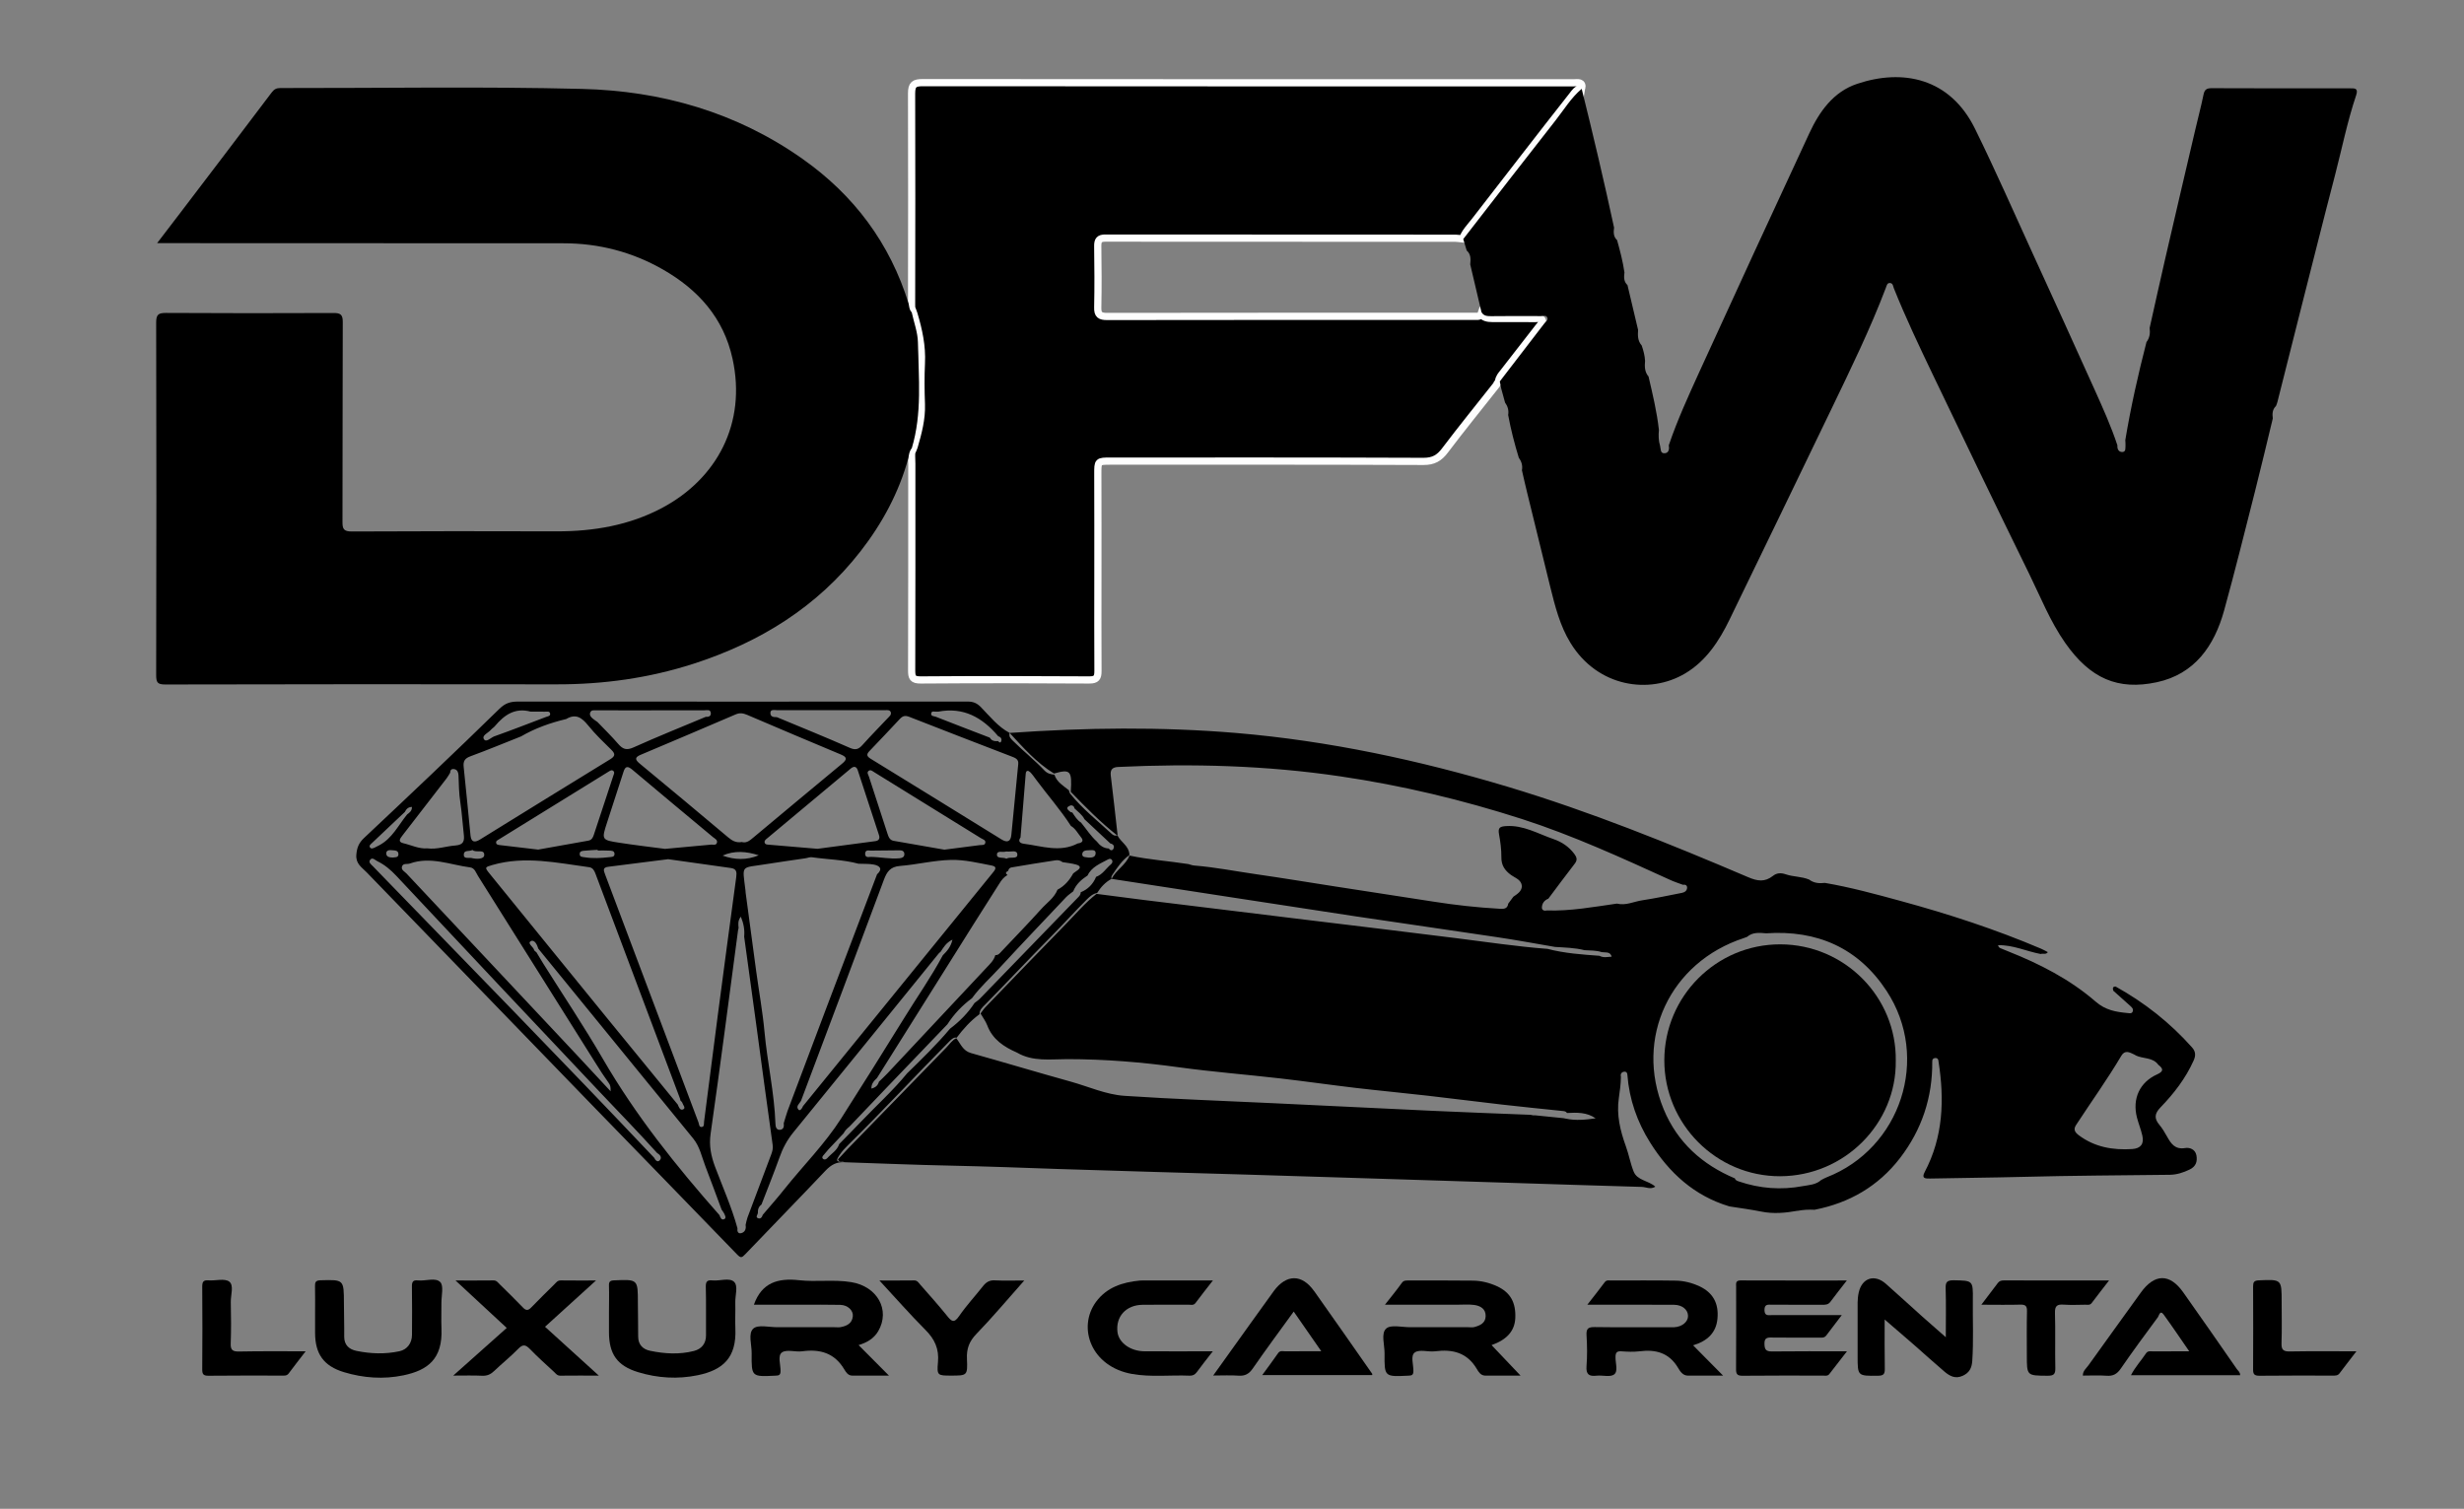 <?xml version="1.0" encoding="UTF-8"?><svg id="a" xmlns="http://www.w3.org/2000/svg" viewBox="0 0 341.74 209.25"><rect x="0" y="0" width="341.74" height="209.25" fill="#808080" stroke="none"/><defs><style>.b{stroke:#fefefe;stroke-miterlimit:10;}</style></defs><path class="b" d="M219.38,12.31h-.01c-.66-.02-.95,.5-1.29,.93-4.56,5.78-9.04,11.63-13.56,17.44-.61,.78-1.34,1.5-1.68,2.46-.32-.03-.64-.1-.96-.1-16.18-.01-32.37,0-48.55-.02-.86-.01-1.09,.3-1.08,1.11,.04,2.83,.06,5.67,0,8.5-.03,1.04,.34,1.26,1.31,1.26,16.82-.03,33.64-.02,50.46-.02,.32,0,.64,0,.96,0,.25-.01,.36-.14,.42-.31,.35,.48,.91,.61,1.56,.61,1.99,0,3.99-.01,5.98,.01,.34,0,.79-.16,.97,.23,.14,.32-.22,.56-.41,.81-1.66,2.14-3.33,4.28-4.99,6.42-.3,.37-.62,.73-.67,1.24,0,.04,0,.07,.02,.11-.15,.08-.26,.19-.3,.38-2.39,3.03-4.83,6.03-7.15,9.1-.79,1.05-1.59,1.52-2.97,1.52-14.45-.06-28.91-.04-43.37-.04-1.84,0-1.81,0-1.81,1.81,.02,4.75,.01,9.5,.01,14.25,0,4.35-.02,8.7,.01,13.05,0,.92-.21,1.24-1.2,1.24-7.79-.05-15.58-.06-23.37,0-1.13,.01-1.27-.35-1.27-1.34,.03-9.54,.02-19.08,.02-28.62,0-.35-.02-.71-.03-1.07,0-.17,.01-.33,.01-.5,.14-.27,.24-.56,.35-.84,.55-1.91,1.07-3.82,1-5.85-.07-1.9-.09-3.82,0-5.72,.12-2.35-.37-4.58-1.03-6.8-.12-.29-.19-.6-.32-.88-.01-.16-.01-.33-.01-.49,.01-9.74,.04-19.49,0-29.23,0-1.26,.38-1.5,1.56-1.5,30.09,.03,60.18,.02,90.27,.02,.58,0,1.31-.2,1.12,.84Z"/><path d="M77.24,94.91c6.47,.01,12.77-.87,18.93-2.85,9.23-2.98,17.16-7.87,23.17-15.59,3.03-3.89,5.34-8.17,6.65-12.96,.08-.47,.13-.96,.47-1.35,1.45-4.82,.94-9.77,.85-14.68-.03-1.4-.56-2.78-.86-4.17-.33-.32-.34-.76-.42-1.17-2.59-8.4-7.58-15.07-14.73-20.11-9.15-6.46-19.55-9.43-30.58-9.7-13.94-.35-27.9-.1-41.85-.12-.53,0-.84,.16-1.18,.6-4.24,5.62-8.51,11.23-12.78,16.83-1,1.31-1.99,2.61-3.12,4.08h1.21c18.39,.01,36.77,0,55.15,.02,4.91,0,9.54,1.2,13.8,3.64,4.89,2.8,8.41,6.71,9.65,12.38,1.96,8.94-2.16,16.63-9.77,20.68-4.56,2.42-9.5,3.26-14.63,3.25-9.47-.03-18.94-.03-28.41,.02-1.12,0-1.3-.35-1.29-1.36,.03-9.23,0-18.45,.04-27.68,.01-1.02-.3-1.27-1.28-1.26-7.75,.03-15.5,.04-23.26-.01-1.03,0-1.34,.23-1.34,1.32,.04,16.29,.04,32.59,0,48.89,0,1.04,.18,1.32,1.27,1.32,18.1-.04,36.21-.05,54.31-.02Z"/><path d="M249.31,167.93c.79-.15,1.56-.19,2.36-.15,4.82-.94,8.84-3.26,11.85-7.17,3.02-3.93,4.52-8.42,4.47-13.4-.02-.27,.13-.45,.38-.47,.32-.04,.48,.16,.49,.48,.83,5.3,.65,10.46-1.92,15.33-.47,.89,.07,.91,.73,.9,4.27-.09,8.54-.12,12.81-.23,6.82-.18,13.65-.21,20.48-.29,.97-.02,1.86-.31,2.73-.73,.87-.42,1.09-1.1,.94-1.96-.16-.86-.96-1.12-1.55-1.02-1.44,.24-1.98-.62-2.54-1.62-.31-.56-.64-1.11-1.04-1.59-.75-.89-.69-1.56,.15-2.43,1.86-1.92,3.48-4.02,4.59-6.49,.33-.73,.27-1.28-.23-1.84-3.05-3.42-6.59-6.21-10.59-8.43-.45,0-.4,.28-.32,.58,.8,.71,1.59,1.43,2.39,2.14,.22,.2,.42,.41,.31,.72-.12,.36-.45,.26-.71,.24-1.61-.15-3.06-.39-4.43-1.58-3.58-3.1-7.76-5.24-12.15-6.98-.37-.14-.74-.29-1.1-.45-.13-.06-.23-.18-.3-.4,2.07-.06,3.94,.85,5.92,1.22,.32-.11,.74,.12,.99-.26-.31-.16-.62-.34-.95-.48-6.32-2.69-12.83-4.81-19.44-6.61-3.48-.95-6.96-1.9-10.52-2.51-.78,.09-1.53,.04-2.19-.46-1.04-.44-2.19-.37-3.24-.73-.67-.23-1.25-.21-1.79,.22-1.13,.88-2.13,.74-3.47,.16-10.9-4.65-21.89-9.09-33.26-12.51-12.31-3.69-24.84-6.38-37.66-7.47-10.48-.88-20.98-.75-31.47-.01,1.89,2.05,3.74,4.14,6.15,5.63,2.29-.65,2.52-.39,2.33,2.54,2.04,2.11,4.1,4.2,6.41,6.02,.03-.01,.05-.02,.08-.05-.31-2.73-.6-5.47-.94-8.19-.11-.85,.21-1.19,1.01-1.23,10.31-.49,20.57-.21,30.81,1.3,8.58,1.26,16.97,3.27,25.21,5.92,7.06,2.28,13.8,5.37,20.54,8.44,.58,.27,1.19,.46,1.78,.68,.33-.06,.59,.07,.58,.41-.01,.41-.34,.64-.71,.71-1.83,.36-3.66,.75-5.5,1.03-1.17,.17-2.29,.77-3.52,.46-3.23,.46-6.46,1.06-9.75,.95-.37,.1-.67-.06-.66-.41,.02-.57,.33-1,.89-1.22,1.22-1.62,2.42-3.25,3.66-4.85,.41-.52,.29-.9-.06-1.37-.75-.99-1.69-1.63-2.86-2.04-2.17-.74-4.17-1.97-6.61-1.81-.85,.06-1.13,.23-.97,1.11,.19,1.05,.34,2.13,.33,3.2-.02,1.13,.48,1.85,1.35,2.48,.58,.42,1.42,.63,1.5,1.55-.06,.76-.66,1.08-1.19,1.46-.24,.32-.47,.64-.71,.96-.11,.81-.75,.73-1.28,.7-3.02-.17-6.02-.5-9.01-.97-4.6-.72-9.2-1.42-13.8-2.13-3.61-.56-7.22-1.16-10.84-1.68-2.87-.41-5.72-.98-8.62-1.21-.27-.02-.54-.13-.8-.2-2.73-.42-5.48-.61-8.18-1.18-.52,1.32-1.87,2-2.48,3.23-.07-.16-.03-.35,.08-.52,.69-1.02,1.37-2.06,2.39-2.78,0-.06-.01-.11-.01-.17,.01,0,.03,0,.04,.01-.01-.01-.03-.01-.04-.02-.11-1.11-1.16-1.61-1.62-2.5-.03-.02-.06-.05-.09-.07-.23,.13-.5,.02-.72-.18-1.96-1.81-4.07-3.48-5.76-5.57-.1-.12-.14-.29-.18-.44,0-.02-.01-.03-.01-.05-.78-.63-1.68-1.13-2.01-2.16-.51-.04-.99-.17-1.37-.57-1.34-1.42-2.88-2.64-4.26-4.01-.33-.32-.75-.64-.58-1.21-1.62-.86-2.74-2.29-3.98-3.57-.57-.58-1.08-.78-1.84-.78-20.78,.02-41.56,0-62.34,0-1.01,0-1.75,.17-2.59,.99-6.19,6.05-12.48,12-18.79,17.93-.74,.7-.99,1.35-1.07,2.33-.1,1.25,.75,1.73,1.42,2.42,10.35,10.69,20.7,21.39,31.06,32.07,6.78,6.99,13.59,13.96,20.35,20.96,.48,.49,.64,.44,1.08-.02,3.72-3.89,7.49-7.74,11.19-11.65,.75-.78,1.51-1.21,2.58-1.14-1.19-.09-1.23-.16-.6-1.09,.31-.46,.69-.87,1.09-1.26,4.81-4.72,9.38-9.67,14.12-14.45,.31-.31,.6-.56,.97-.47,.92-1.22,1.93-2.35,3.17-3.26-.02-.58,.39-.94,.76-1.31,3.1-3.15,6.12-6.38,9.23-9.52,1.65-1.67,3.22-3.41,4.88-5.07,.42-.42,.86-.81,1.44-.91,.51-.8,1.13-1.5,2-1.96h.01c11.27,1.73,22.52,3.48,33.8,5.19,6.54,.99,13.09,1.9,19.63,2.89,2.7,.4,5.38,.9,8.07,1.36,1.37,.09,2.74,.11,4.09,.45,.8,.06,1.61,.01,2.38,.27,.24,.02,.48,.03,.71,.05,.29,.03,.54,.14,.68,.58-.59,.03-1.14,.19-1.69-.12-2.42-.18-4.84-.34-7.2-.96-4.25-.32-8.46-.96-12.69-1.49-7-.88-14.01-1.72-21.02-2.57-7.44-.91-14.89-1.82-22.33-2.73-2.18-.27-4.35-.56-6.52-.84-1.58,1.23-2.86,2.76-4.25,4.18-3.72,3.8-7.41,7.65-11.11,11.48-.28,.28-.49,.62-.73,.93,.32,.55,.71,1.06,.93,1.64,.74,1.97,2.32,2.99,4.12,3.78,2.2,1.29,4.62,.91,6.97,.91,5.19,0,10.34,.42,15.48,1.13,4.68,.64,9.41,1.01,14.11,1.55,3.47,.4,6.94,.9,10.41,1.31,3.32,.39,6.65,.7,9.97,1.08,3.44,.39,6.87,.84,10.31,1.23,2.8,.32,5.61,.6,8.42,.89,.24,.03,.48,.04,.62,.28,1.37-.07,2.74-.12,3.97,.74-1.38,.2-2.77,.34-4.15,.04-.1-.01-.19-.04-.29-.06-1.32-.13-2.64-.26-3.97-.4h-.01c-.14,.03-.33,0-.51-.05-.05-.01-.09-.02-.14-.02-4.5-.18-9.01-.34-13.52-.55-7.38-.34-14.77-.71-22.15-1.06-6.86-.33-13.73-.56-20.59-1.02-2.58-.17-5.01-1.29-7.5-1.98-4.61-1.28-9.2-2.66-13.8-3.95-1.13-.31-1.44-1.29-2.04-2.06-.6,.28-.94,.84-1.38,1.29-4.56,4.68-9.12,9.37-13.67,14.05-.47,.49-.91,.99-1.36,1.46,.2,.51,.63,.22,.88,.4h.02c4.91,.16,9.8,.37,14.71,.47,5.03,.11,10.06,.29,15.08,.47,8.62,.29,17.24,.51,25.86,.77,4.55,.13,9.1,.28,13.65,.42l23.82,.75c5.82,.18,11.65,.38,17.47,.54,.59,.02,1.2,.39,1.87-.03-.96-.88-2.51-.84-3.01-2.11-.45-1.13-.66-2.36-1.08-3.51-.78-2.16-1.31-4.35-.97-6.66,.14-.99,.28-1.97,.29-2.97-.09-.36,.06-.62,.4-.69,.3-.06,.5,.12,.5,.46,.26,3.39,1.36,6.51,3.16,9.37,2.63,4.19,6.11,7.38,10.97,8.84,.12,.02,.25,.04,.37,.06,1.35,.21,2.7,.39,4.04,.66,1.71,.35,3.39,.19,5.06-.11Zm38.63-11.91c2.09-3.2,4.32-6.3,6.27-9.59,.49-.84,1.13-.5,1.75-.2,.11,.04,.19,.1,.26,.15,1.02,.49,2.36,.23,3.13,1.3,.7,.53,.75,.91-.16,1.32-2.43,1.09-3.48,3.38-2.81,5.99,.22,.85,.56,1.67,.75,2.52,.26,1.13-.23,1.77-1.4,1.85-2.69,.17-5.23-.26-7.45-1.94-.54-.42-.73-.8-.34-1.4Zm-139.41-44.33c.28,.01,.45,.14,.49,.42,.49,.48,1.07,.87,1.39,1.51,1.2,1.12,2.39,2.24,3.59,3.36,.42,.09,.61,.37,.42,.74-.15,.29-.44,.25-.63-.04-.73-.03-1.25-.42-1.67-.97-.85-.77-1.46-1.74-2.18-2.62-.55-.34-.87-.89-1.22-1.41-.07-.01-.15-.02-.22-.04-.42-.33-.84-.66,.03-.95Zm3.42,6.73c-.07,.49-.51,.52-.95,.52-.33-.08-.93,.02-.9-.48,.04-.61,.69-.51,1.13-.55,.34-.03,.8-.02,.72,.51Zm-10.41-2.28c.24-2.94,.48-5.88,.72-8.82,.05-.54,.36-.48,.64-.21,.3,.31,.55,.68,.81,1.03,1.59,2.15,3.37,4.15,4.82,6.41,.64,.37,.96,1.04,1.41,1.58,.42,.5,.11,.78-.45,.84-2.48,1.3-4.99,.37-7.48,.05-.43-.05-.91-.27-.47-.88Zm-33.35,40.55c-.54,.05-.63-.46-.64-.84-.15-4.3-1.13-8.5-1.52-12.77-.26-2.81-.77-5.59-1.15-8.38-.49-3.62-.97-7.24-1.46-10.86l-.03-.36c-.44-3.69-.72-3.04,2.98-3.65,1.76-.29,3.53-.52,5.3-.79,.31-.04,.64-.19,.93-.15,2.16,.31,4.36,.33,6.47,.9,.72,.04,1.45-.02,2.14,.12,.79,.16,1.28,.58,.43,1.35-2.38,6.29-4.77,12.57-7.15,18.85-1.76,4.65-3.51,9.31-5.26,13.96-.2,.56-.35,1.14-.53,1.7,.05,.43,.01,.87-.51,.92Zm-42.98-36.39c.64,.08,.8,.74,1.09,1.19,5.46,8.68,10.9,17.36,16.36,26.04,.57,.91,1.15,1.81,1.78,2.68,.21,.29,.26,.54,.25,1.14-1.68-1.8-3.18-3.42-4.69-5.04-7.87-8.38-15.74-16.76-23.61-25.15-.26-.28-.75-.49-.65-.93,.13-.57,.73-.33,1.11-.47,2.86-1.02,5.59,.18,8.36,.54Zm-.88-1.85c.06-.6,.78-.32,1.19-.57,.52,.46,1.68-.2,1.64,.72-.02,.58-1.1,.57-1.74,.4-.39-.09-1.17,.2-1.09-.55Zm3.98,1.51c4.5-1.29,8.94-.29,13.39,.31,.52,.07,.72,.46,.88,.88,3.92,10.4,7.83,20.82,11.74,31.23,.03,.07,.03,.15,.04,.23,.1,.12,.25,.22,.28,.35,.09,.3,.51,.71,.12,.89-.42,.21-.61-.29-.75-.65-3.26-3.98-6.52-7.96-9.77-11.95-5.45-6.68-10.88-13.38-16.32-20.07-.73-.9-.68-.91,.39-1.22Zm16.13-1.99c.33,.02,.8-.03,.79,.49-.02,.43-.43,.38-.74,.42-1.13,.13-2.27,.2-3.42,.01-.3-.05-.68-.01-.67-.47,0-.37,.34-.41,.6-.43,.63-.07,1.27-.09,1.9-.13v.1c.51,0,1.03-.03,1.54,.01Zm-.23-3.94c.75-2.32,1.51-4.62,2.25-6.94,.25-.82,.56-.91,1.24-.34,3.72,3.14,7.47,6.25,11.21,9.37,.24,.19,.62,.36,.53,.73-.09,.43-.51,.27-.8,.29-1.99,.19-3.98,.37-6.4,.59-1.82-.24-4.08-.5-6.33-.85-2.5-.38-2.49-.42-1.7-2.85Zm.88-6.52c-.91,2.76-1.82,5.51-2.73,8.27-.13,.41-.31,.73-.77,.81-2.39,.43-4.79,.85-6.95,1.24-1.94-.23-3.65-.43-5.35-.63-.2-.03-.42-.05-.47-.27-.07-.3,.17-.39,.38-.52,5.08-3.13,10.17-6.28,15.25-9.42,.21-.13,.43-.26,.64-.04,.17,.17,.07,.37,0,.56Zm-1.16,13.78c-.21-.57-.39-.98,.45-1.08,2.81-.35,5.62-.71,8.29-1.05,2.98,.42,5.83,.83,8.67,1.22,.83,.11,.86,.57,.77,1.27-.88,6.44-1.73,12.88-2.58,19.33-.64,4.86-1.25,9.72-1.88,14.58-.03,.27,.04,.67-.27,.73-.44,.09-.41-.37-.51-.64-4.31-11.46-8.62-22.91-12.94-34.36Zm16.29-2.63c1.65-.74,3.32-.58,5.01-.04-1.67,.69-3.34,.65-5.01,.04Zm23.71-2.05c-.56-.1-.71-.59-.86-1.05-.85-2.62-1.7-5.23-2.55-7.84-.08-.26-.32-.56-.08-.78,.3-.27,.58,.02,.85,.18,4.91,3.04,9.83,6.08,14.75,9.12,.25,.16,.69,.25,.62,.63-.07,.41-.49,.3-.79,.34-1.62,.21-3.25,.42-4.89,.63-2.34-.41-4.7-.81-7.05-1.23Zm1.5,1.86c0,.41-.32,.52-.65,.56-1.36,.14-2.7-.18-4.05-.19-.37,.06-.75,.06-.74-.45,.02-.51,.41-.46,.76-.42,1.35-.01,2.69-.03,4.04-.04,.35,0,.64,.12,.64,.54Zm-3.52-2.65c.16,.49-.03,.78-.53,.84-2.85,.38-5.69,.75-8,1.06-2.61-.22-4.68-.4-6.75-.57-.23-.02-.51-.01-.58-.3-.06-.28,.17-.43,.35-.58,3.86-3.22,7.73-6.44,11.58-9.67,.48-.4,.81-.3,.99,.24,.99,2.99,1.96,5.99,2.94,8.98Zm-10.81,36.84c3.84-10.22,7.7-20.44,11.5-30.67,.42-1.11,.89-1.78,2.2-1.89,2.38-.19,4.75-.79,7.12-.84,1.89-.04,3.8,.43,5.67,.79,.81,.16,.38,.65,.06,1.04-2.47,3.03-4.93,6.07-7.4,9.1-6.29,7.74-12.58,15.48-18.88,23.22-.1,.3-.41,.7-.6,.51-.47-.48,.13-.86,.33-1.26Zm27.5-30.11c.3-.49,.63-.92,1.14-1.2-.41-.27-.16-.43,.1-.59,.04-.26,.21-.42,.46-.46,2.02-.34,4.04-.68,6.06-.98,.34-.06,.71,0,1.01,.25,.62,.1,1.25,.16,1.86,.33,.8,.21,.6,.57,.06,.91-.15,.11-.29,.21-.44,.32-.52,.95-1.2,1.75-2.18,2.26-.46,1.16-1.5,1.83-2.28,2.71-1.78,1.98-3.64,3.89-5.47,5.83-.24,.25-.45,.57-.87,.53-.2,.73-.73,1.22-1.22,1.74-4.58,4.9-9.17,9.79-13.75,14.67-.38,.4-.79,.78-1.18,1.16-.14,.49-.44,.8-1.04,.94-.02-.67,.36-1.07,.77-1.45,4.49-7.15,8.98-14.3,13.47-21.45,1.16-1.84,2.34-3.68,3.5-5.52Zm-.33-3.99c-.02-.67,.8-.31,1.24-.46,.04-.01,.08-.01,.12-.01,.53,.1,1.47-.3,1.47,.45,0,.67-1.02,.23-1.51,.55-.45-.24-1.31,.03-1.32-.53Zm-9.11-19.66c.08-.35,.47-.17,.73-.2,.07-.02,.16,.01,.23,0,3.52-.68,6.14,.82,8.32,3.4,.35,.11,.55,.36,.42,.71-.09,.26-.29,.18-.42-.03-.07,0-.14,.01-.21,.01-.42,.02-.75-.13-.96-.49-2.49-.96-4.99-1.91-7.47-2.89-.25-.1-.75-.05-.64-.51Zm-3.07,.51c4.71,1.85,9.44,3.67,14.17,5.49,.55,.21,1.06,.39,.96,1.11-.31,3.25-.62,6.51-.95,9.76-.09,.95-.56,1.15-1.38,.64-6.05-3.74-12.09-7.47-18.15-11.19-.6-.37-.55-.65-.12-1.09,1.41-1.47,2.81-2.95,4.2-4.44,.38-.4,.72-.49,1.27-.28Zm-18.43-.92c5.06,0,10.12,0,15.18,0,.27,0,.57-.05,.71,.29,.09,.38-.2,.57-.41,.8-1.18,1.25-2.38,2.47-3.53,3.75-.52,.58-.94,.74-1.74,.39-3.35-1.48-6.75-2.85-10.13-4.26-.43,.01-.88-.03-.89-.55-.02-.54,.47-.43,.81-.43Zm-4.04,.65c4.33,1.85,8.66,3.69,13,5.5,.92,.38,.86,.71,.15,1.29-4.09,3.38-8.16,6.79-12.24,10.19-.49,.41-.97,.86-1.65,.66-.79,.14-1.34-.19-1.89-.65-4.06-3.42-8.14-6.82-12.23-10.2-.76-.62-.71-.92,.17-1.28,4.37-1.84,8.74-3.7,13.1-5.57,.57-.25,1.04-.17,1.59,.06Zm-21.76-.32c.15-.38,.51-.3,.82-.31,1.47,0,2.94,.01,4.41,.01,3.54-.01,7.08-.01,10.61-.01,.33,0,.81-.16,.88,.34,.07,.47-.29,.6-.7,.57-3.34,1.4-6.71,2.75-10.02,4.24-.98,.44-1.49,.24-2.12-.49-.91-1.06-1.92-2.03-2.88-3.04-.22-.16-.46-.3-.66-.48-.25-.21-.47-.47-.34-.83Zm-13.8,2.42c.18-.21,.44-.35,.61-.57,1.29-1.53,2.77-2.55,4.9-1.98,.68,0,1.35,0,2.03,.01,.27,0,.64-.1,.7,.27,.05,.36-.34,.37-.59,.47-2.38,.9-4.75,1.83-7.15,2.68-.48,.17-1.12,.91-1.44,.4-.33-.53,.58-.86,.94-1.28Zm-2.79,3.64c2.35-.86,4.67-1.83,7-2.75,1.95-1.14,4.06-1.88,6.26-2.41,1.36-.81,2.2-.16,3.07,.92,.97,1.21,2.11,2.28,3.22,3.38,.55,.55,.49,.86-.17,1.27-6.03,3.69-12.03,7.41-18.04,11.12-.66,.41-1.24,.51-1.35-.51-.32-3.18-.61-6.36-.95-9.53-.09-.82,.16-1.2,.96-1.49Zm-2.83,2.28c0-.44,.26-.57,.62-.48,.42,.11,.51,.5,.53,.85,.05,1.27,.06,2.53,.26,3.79,.22,1.45,.3,2.91,.47,4.36,.11,.91,.02,1.49-1.16,1.58-1.29,.09-2.55,.57-3.88,.4-1.19,.09-2.24-.46-3.36-.72-.78-.19-.43-.64-.11-1.06,2.05-2.63,4.09-5.28,6.13-7.93,.19-.24,.33-.53,.5-.79Zm-10.87,9.78c1.52-1.44,3.05-2.88,4.58-4.33,.19-.38,.44-.68,.98-.7,.02,.56-.33,.79-.66,1.04-1.22,1.49-2.06,3.32-3.87,4.28-.21,.11-.42,.22-.63,.32-.22,.1-.49,.22-.65-.02-.17-.25,.08-.43,.25-.59Zm3.69,1.56c-.02,.48-.52,.37-.78,.43-.49-.01-.92-.09-.91-.6,.01-.38,.4-.46,.72-.42,.41,.05,.99-.03,.97,.59Zm36.25,42.41c-.3,.34-.62,.01-.78-.34-12.86-13.6-25.96-26.96-38.98-40.4-.25-.26-.66-.54-.44-.88,.32-.49,.71,0,1.03,.15,1.01,.49,1.85,1.2,2.63,2.03,9.42,10.04,18.84,20.08,28.31,30.08,2.63,2.77,5.29,5.51,7.85,8.35,.4,.23,.73,.62,.38,1.01Zm8.96,8.16c-.4,.22-.56-.22-.68-.54-6-6.79-11.63-13.83-16.19-21.7-2.6-4.48-5.48-8.78-8.24-13.17-.32-.52-.64-1.06-.96-1.59-.11-.1-.29-.19-.32-.32-.11-.45-1-.91-.46-1.22,.48-.28,.88,.47,1.04,1.04,7.16,8.78,14.33,17.56,21.49,26.34,.91,1.12,1.17,2.51,1.67,3.81,.77,2.01,1.51,4.02,2.26,6.04,.11,.16,.23,.31,.32,.48,.14,.27,.37,.67,.07,.83Zm2.34,1.95c-.46,.12-.59-.26-.53-.68-.8-2.92-2.04-5.69-3.1-8.51-.57-1.52-.86-2.95-.62-4.61,1.34-9.39,2.55-18.78,3.8-28.18,.02-.12,.05-.23,.08-.35-.04-.48-.14-.98,.31-1.56,.4,.98,.55,1.85,.46,2.77,.56,4.1,1.13,8.2,1.69,12.3,.75,5.52,1.48,11.05,2.26,16.57,.08,.51-.04,.92-.21,1.37-1.1,2.9-2.19,5.81-3.28,8.72-.12,.33-.18,.69-.26,1.03,.1,.54-.09,1-.6,1.13Zm2.98-2.54c-.1,.33-.31,.62-.66,.47-.38-.15-.06-.46-.02-.7-.02-.48,.09-.9,.5-1.19,.83-2.16,1.7-4.3,2.48-6.48,.45-1.29,1.06-2.45,1.94-3.53,6.74-8.25,13.44-16.54,20.16-24.81,.07-.09,.17-.15,.26-.23,.41-.61,.76-1.27,1.65-1.69-.23,1.01-.76,1.6-1.34,2.17-1.59,2.99-3.55,5.76-5.32,8.64-2.9,4.69-5.82,9.35-8.78,13.99-2.26,3.54-5.25,6.52-7.86,9.79-.96,1.22-2,2.38-3.01,3.57Zm46.23-46.87c-.42,1.01-1.13,1.73-2.14,2.14,.02,.36-.22,.57-.45,.8-4.5,4.65-9,9.3-13.51,13.94-.22,.23-.49,.4-.74,.6h-.01c-.92,1.41-2.07,2.57-3.41,3.58-1.85,2.2-3.9,4.19-5.95,6.19-1.95,2.38-4.23,4.44-6.35,6.66-1.01,1.06-2.04,2.1-3.07,3.15-.27,.88-1.08,1.31-1.65,1.95-.15,.17-.42,.28-.62,.07-.17-.19,0-.37,.12-.51,.23-.28,.46-.54,.69-.81,.32-.33,.63-.66,.95-1,.37-.39,.74-.79,1.12-1.19,.19-.38,.48-.67,.81-.93,1.76-1.84,3.52-3.68,5.27-5.52,2.77-2.89,5.55-5.78,8.32-8.67,.91-1.42,2.05-2.62,3.41-3.62,1.13-1.56,2.57-2.83,3.86-4.24,3.03-3.28,6.11-6.51,9.18-9.76,.29-.31,.67-.55,1-.82,.39-.99,1.14-1.64,1.99-2.2,.57-1.21,1.76-1.64,2.82-2.22,.18-.1,.4-.15,.54,.04,.17,.23,.07,.47-.12,.63-.69,.58-1.16,1.42-2.06,1.74Zm88.6,41.82c-4.54-1.91-7.98-5-9.88-9.59-4.08-9.87,.89-20.4,11.12-23.74,.15-.05,.3-.11,.45-.17,.78-.67,1.71-.57,2.64-.49,7.08-.48,12.8,2.02,16.71,7.99,6.1,9.29,1.98,21.85-8.34,25.86-.25,.1-.49,.24-.74,.37-.71,.65-1.65,.68-2.53,.84-3.02,.57-5.99,.34-8.89-.65-.22-.08-.47-.15-.54-.42Z"/><path d="M203.91,36.67c.52,2.21,1.04,4.41,1.56,6.62,.3,.53,.78,.56,1.33,.56,2.31-.03,4.63-.02,6.94-.01,.3,0,.7-.17,.86,.2,.16,.36-.22,.56-.4,.8-2.06,2.69-4.12,5.38-6.19,8.06,.07,.34,.13,.67,.2,1,.17,.64,.35,1.28,.53,1.93,.37,.51,.54,1.08,.43,1.72,.37,2.01,.88,3.99,1.48,5.95,.38,.51,.55,1.08,.43,1.72,.24,1.04,.47,2.09,.73,3.13,1.06,4.35,2.12,8.7,3.2,13.05,.67,2.69,1.34,5.39,2.82,7.79,3.75,6.09,10.91,7.18,15.9,4.2,2.89-1.72,4.69-4.47,6.14-7.45,4.72-9.75,9.46-19.49,14.15-29.25,2.66-5.53,5.36-11.04,7.54-16.79,.11-.27,.15-.68,.58-.65,.41,.04,.41,.44,.52,.72,1.62,4.05,3.5,8,5.38,11.93,4.43,9.24,8.87,18.47,13.38,27.66,1.59,3.24,2.92,6.62,5,9.59,3.49,4.99,7.35,6.61,12.7,5.47,5.27-1.13,7.99-5.04,9.35-9.96,1.5-5.42,2.85-10.89,4.24-16.35,.87-3.42,1.68-6.85,2.51-10.28-.08-.63-.07-1.24,.44-1.72,.07-.19,.16-.37,.2-.56,1.11-4.38,2.21-8.77,3.32-13.16,1.55-6.07,3.06-12.15,4.65-18.22,.97-3.72,1.72-7.51,2.95-11.16,.34-1.02-.22-.96-.88-.96-6.39,0-12.79,.01-19.18-.02-.69,0-.97,.21-1.11,.9-.34,1.67-.79,3.32-1.17,4.98-1.39,5.95-2.79,11.9-4.16,17.85-.73,3.17-1.43,6.35-2.14,9.52,.09,.71,.01,1.38-.44,1.96-1.16,4.5-2.18,9.04-2.94,13.62,.01,.24,.05,.47,.03,.7-.03,.37,.09,.92-.45,.93-.49,0-.72-.41-.67-.92-.88-2.67-2.04-5.23-3.19-7.79-2.82-6.27-5.68-12.53-8.54-18.78-2.65-5.79-5.21-11.63-8.02-17.34-3.47-7.05-10.01-8.36-16.36-6.23-3.28,1.1-5.22,3.83-6.62,6.85-5.12,11.02-10.21,22.04-15.25,33.09-1.52,3.35-3.06,6.69-4.24,10.18,.09,.51,.01,1.06-.55,1.11-.67,.06-.54-.6-.66-1.03-.22-.73-.23-1.46-.16-2.2-.28-2.51-.87-4.96-1.44-7.41-.55-.64-.55-1.4-.48-2.18-.04-.73-.23-1.44-.47-2.13-.56-.63-.55-1.39-.5-2.16-.49-2.07-.98-4.14-1.47-6.21-.53-.49-.5-1.11-.42-1.75-.22-1.52-.61-3.01-1.02-4.48-.53-.49-.5-1.11-.42-1.74-1.39-6.45-2.9-12.85-4.49-19.25-1.47,1.24-2.45,2.88-3.62,4.37-4.3,5.47-8.55,10.98-12.81,16.47,.16,.53,.32,1.06,.48,1.58,.61,.53,.55,1.23,.49,1.93Z"/><path d="M210.16,182.82c.1-2.17-.67-3.57-2.53-4.43-1.04-.48-2.16-.76-3.3-.78-3-.04-5.99-.02-8.99-.02-.35,0-.66-.03-.92,.34-.71,.99-1.48,1.93-2.34,3.02h9.98c.8,0,1.61-.07,2.39,.03,.87,.12,1.63,.54,1.6,1.57-.03,.96-.79,1.29-1.58,1.5-.26,.07-.56,.02-.84,.02-2.67,0-5.35-.01-8.02,0-1.16,.01-2.71-.4-3.36,.19-.74,.68-.21,2.26-.22,3.44-.03,3.26-.01,3.25,3.29,3.09,.47-.02,.7-.06,.71-.63,.02-.9-.44-2.16,.21-2.6,.66-.45,1.86-.03,2.8-.15,2.43-.32,4.44,.18,5.78,2.44,.23,.39,.54,.92,1.15,.93,1.61,.01,3.22,0,4.92,0-1.4-1.47-2.68-2.82-4.02-4.23,2.13-.75,3.2-1.96,3.29-3.73Z"/><path d="M238.2,182.88c.2-2.14-.64-3.6-2.46-4.47-1.05-.49-2.17-.78-3.32-.8-2.99-.05-5.99-.02-8.99-.02-.29,0-.61-.1-.86,.23-.75,1.01-1.53,1.99-2.42,3.13h1.38c3.55,0,7.11-.01,10.66,.01,1.12,.01,1.92,.68,1.93,1.53,.02,.82-.82,1.52-1.9,1.58-.28,.01-.56,0-.84,0-3.4,0-6.79,.03-10.18-.02-.87-.01-1.21,.16-1.16,1.1,.09,1.44,.11,2.88,0,4.31-.09,1.16,.35,1.45,1.4,1.33,.82-.09,1.89,.24,2.43-.17,.58-.45,.18-1.56,.19-2.38,0-.62,.15-.87,.8-.83,.84,.06,1.69,.1,2.51,0,2.26-.29,4.12,.19,5.37,2.3,.27,.45,.63,1.06,1.34,1.07,1.58,.01,3.15,0,4.9,0-1.45-1.47-2.76-2.79-4.16-4.2,1.97-.59,3.2-1.73,3.38-3.7Z"/><path d="M121.81,184.61c1.7-2.94-.14-6.2-3.74-6.79-2.42-.4-4.86,0-7.26-.27-2.9-.32-5.16,.32-6.25,3.4h6.48c1.84,0,3.68-.02,5.51,.02,1.02,.03,1.81,.76,1.73,1.58-.09,.99-.83,1.35-1.7,1.51-.27,.05-.56,.01-.84,.01-2.63,0-5.27-.01-7.9,0-1.16,.01-2.71-.4-3.36,.19-.75,.67-.21,2.25-.23,3.44-.03,3.26-.01,3.25,3.29,3.09,.46-.02,.71-.05,.72-.63,.01-.9-.44-2.16,.2-2.6,.66-.45,1.86-.02,2.8-.15,2.49-.34,4.5,.24,5.85,2.53,.22,.36,.51,.84,1.08,.84h5.1c-1.54-1.55-2.88-2.89-4.21-4.23,1.13-.34,2.11-.88,2.73-1.94Z"/><path d="M245.73,187.43c-.81,0-.99-.28-1.01-1.03-.02-.8,.3-.92,.99-.9,2.15,.03,4.31,.01,6.46,.01,.39-.01,.82,.1,1.11-.28,.68-.9,1.37-1.8,2.16-2.84h-9.68c-.5,0-1.03,.16-1.04-.71,0-.86,.52-.73,1.03-.73,2.31,0,4.63,0,6.94,.01,.45,0,.86,.01,1.17-.41,.69-.93,1.4-1.82,2.28-2.96-5.1,0-9.92,.01-14.75-.01-.72,0-.6,.47-.6,.89,0,3.79,.02,7.58-.01,11.37-.01,.71,.14,.97,.91,.96,3.72-.04,7.43-.02,11.15-.02,.3,0,.65,.09,.88-.22,.77-.98,1.53-1.97,2.44-3.15-3.66,0-7.04-.02-10.43,.02Z"/><path d="M302.79,179.22c-1.87-2.64-3.98-2.6-5.89,.07-2.41,3.36-4.85,6.7-7.25,10.07-.29,.41-.79,.77-.77,1.42,1.13,0,2.21-.06,3.29,.02,.9,.07,1.45-.24,1.96-.98,1.67-2.42,3.42-4.8,5.17-7.16,.14-.2,.28-1.03,.79-.34,1.17,1.61,2.29,3.28,3.54,5.09-1.84,0-3.43,0-5.01,.01-.34,0-.72-.11-.98,.27-.67,1.01-1.51,1.9-2.09,3.04h15.14c.02-.41-.27-.61-.45-.85-2.47-3.56-4.94-7.12-7.45-10.66Z"/><path d="M182.25,179.05c-1.68-2.37-3.84-2.36-5.58,0-1.03,1.41-2.05,2.83-3.06,4.25-1.75,2.43-3.49,4.87-5.35,7.47,1.32,0,2.43-.06,3.52,.02,.9,.06,1.44-.24,1.96-.98,1.82-2.63,3.73-5.21,5.69-7.91,1.28,1.84,2.5,3.6,3.82,5.5-1.84,0-3.43,0-5.02,.01-.34,0-.7-.13-.97,.26-.69,1-1.42,1.97-2.2,3.04h15.25c.01-.1,.03-.15,.01-.17-2.68-3.84-5.36-7.68-8.07-11.5Z"/><path d="M270.96,177.56c-.91,0-1.14,.23-1.11,1.13,.07,2.17,.02,4.34,.02,6.77-1.22-1.07-2.23-1.95-3.23-2.84-1.7-1.52-3.37-3.06-5.08-4.57-1.56-1.38-3.3-.83-3.76,1.18-.11,.46-.15,.94-.16,1.42-.01,2.47,0,4.95,0,7.43,0,2.78,0,2.75,2.84,2.72,.75-.01,.94-.23,.93-.96-.04-2.19-.02-4.38-.02-6.84,1.52,1.31,2.81,2.42,4.1,3.54,1.41,1.24,2.8,2.5,4.22,3.71,.72,.6,1.48,1.02,2.5,.56,.93-.42,1.26-1.09,1.33-2.05,.19-2.84,.05-5.67,.08-8.51,.03-2.68,0-2.64-2.66-2.69Z"/><path d="M61.06,177.81c-.66-.67-2.03-.12-3.09-.23-.7-.08-.85,.21-.84,.86,.04,2.24,.02,4.47,.01,6.7-.01,1.15-.68,2.03-1.73,2.26-1.99,.43-4,.36-5.98-.05-.98-.2-1.7-.79-1.69-1.97,.02-1.56-.04-3.11-.04-4.66-.01-3.27,0-3.25-3.25-3.16-.69,.02-.77,.28-.76,.84,.03,1.2,.01,2.4,.01,3.59v2.88c.01,2.91,1.2,4.58,3.99,5.43,2.71,.82,5.51,1.02,8.28,.44,3.37-.71,5.43-2.27,5.26-6.47-.05-1.19,0-2.39-.01-3.59,0-.99,.34-2.36-.16-2.87Z"/><path d="M101.82,177.78c-.66-.62-1.97-.1-3-.2-.72-.08-.95,.14-.93,.9,.06,2.23,.01,4.46,.03,6.7,.01,1.17-.63,1.91-1.66,2.18-2.02,.52-4.08,.4-6.09-.02-.99-.2-1.67-.84-1.66-2,.01-1.55-.04-3.11-.04-4.66,0-3.27,0-3.25-3.29-3.11-.58,.02-.74,.19-.72,.75,.04,1.24,0,2.47,0,3.71v2.75c.01,3.02,1.15,4.64,4.03,5.52,2.71,.83,5.51,1,8.27,.43,3.49-.72,5.41-2.4,5.23-6.49-.05-1.2,.02-2.4-.01-3.59-.03-.99,.43-2.31-.17-2.87Z"/><path d="M82.66,177.59c-1.81,0-3.35,.01-4.89-.01-.45-.01-.63,.3-.87,.53-1.08,1.07-2.17,2.13-3.22,3.22-.42,.44-.73,.46-1.16,0-1.05-1.09-2.13-2.15-3.21-3.21-.25-.24-.43-.55-.87-.54-1.66,.02-3.32,.01-5.26,.01,2.52,2.33,4.82,4.47,7.1,6.58-2.45,2.19-4.84,4.31-7.42,6.61,1.55,0,2.78-.04,4.02,.02,.7,.03,1.18-.2,1.67-.67,1.1-1.05,2.29-2,3.34-3.08,.66-.68,1.04-.53,1.62,.06,1.05,1.09,2.19,2.1,3.3,3.13,.25,.23,.45,.55,.88,.55,1.69-.02,3.38-.01,5.36-.01-2.64-2.39-5.04-4.58-7.46-6.77,2.3-2.09,4.59-4.17,7.07-6.42Z"/><path d="M158.47,180.96c2.12-.03,4.24,0,6.36-.01,.33-.01,.7,.14,.98-.24,.76-1.02,1.55-2.02,2.41-3.12h-9.18c-.32,0-.65-.02-.96,.01-2.38,.23-4.56,.92-6.06,2.94-2.64,3.59-.68,9,4.97,10.01,2.65,.47,5.33,.13,7.99,.24,.44,.02,.74-.13,1.01-.49,.67-.92,1.38-1.81,2.22-2.89-3.33,0-6.4,.02-9.48,0-1.94-.01-3.54-1.17-3.74-2.64-.28-2.17,1.17-3.78,3.48-3.81Z"/><path d="M137.98,177.57c-.72-.04-1.18,.23-1.61,.76-1.11,1.41-2.34,2.73-3.35,4.2-.71,1.04-1.06,.72-1.67-.04-1.19-1.48-2.47-2.9-3.73-4.34-.22-.25-.39-.58-.84-.57-1.53,.02-3.05,.01-4.81,.01,2.24,2.42,4.23,4.69,6.36,6.83,1.3,1.29,1.93,2.64,1.76,4.5-.17,1.85-.04,1.86,1.81,1.86,2.24,0,2.31,0,2.21-2.31-.07-1.41,.31-2.44,1.32-3.48,2.24-2.31,4.31-4.79,6.63-7.4-1.54,0-2.81,.05-4.08-.02Z"/><path d="M290.1,180.72c.75-1,1.52-1.98,2.41-3.13-5.02,0-9.8,0-14.58-.01-.34,0-.62,.06-.84,.35-.71,.95-1.43,1.89-2.29,3.02,1.96,0,3.67,.04,5.38-.01,.73-.02,.97,.17,.95,.93-.05,2.03-.02,4.07-.02,6.11,0,2.83,0,2.8,2.87,2.82,.81,0,1.1-.17,1.08-1.04-.06-2.55,.03-5.11-.05-7.66-.03-1,.31-1.23,1.22-1.16,.99,.07,1.99,.02,2.99,.01,.31,0,.64,.09,.88-.23Z"/><path d="M33.15,187.44c-.87,.01-1.19-.19-1.15-1.12,.07-1.91,.05-3.83,.01-5.74-.02-.98,.46-2.31-.21-2.83-.64-.49-1.91-.1-2.9-.18-.7-.05-.85,.21-.85,.87,.03,3.83,.03,7.66,0,11.49,0,.67,.17,.87,.85,.87,3.4-.04,6.79-.02,10.18-.02,.35,0,.69,.06,.96-.3,.72-.98,1.48-1.93,2.35-3.07-3.25,0-6.24-.03-9.24,.03Z"/><path d="M317.6,187.43c-.88,.02-1.2-.2-1.17-1.12,.07-1.92,.02-3.83,.02-5.75,0-3.15,0-3.13-3.18-2.99-.66,.03-.78,.27-.78,.85,.02,3.83,.02,7.67,0,11.5-.01,.67,.18,.88,.87,.88,3.39-.04,6.79-.02,10.18-.02,.36,0,.7,.02,.95-.33,.71-.95,1.45-1.89,2.33-3.04-3.24,0-6.23-.03-9.22,.02Z"/><path d="M262.93,147.11c.13-8.81-7.08-16.13-16.02-16.14-8.89-.01-16.07,7.22-16.08,16.08,0,8.85,7.21,16.1,16.06,16.08,8.95-.03,16.16-7.32,16.04-16.02Z"/></svg>